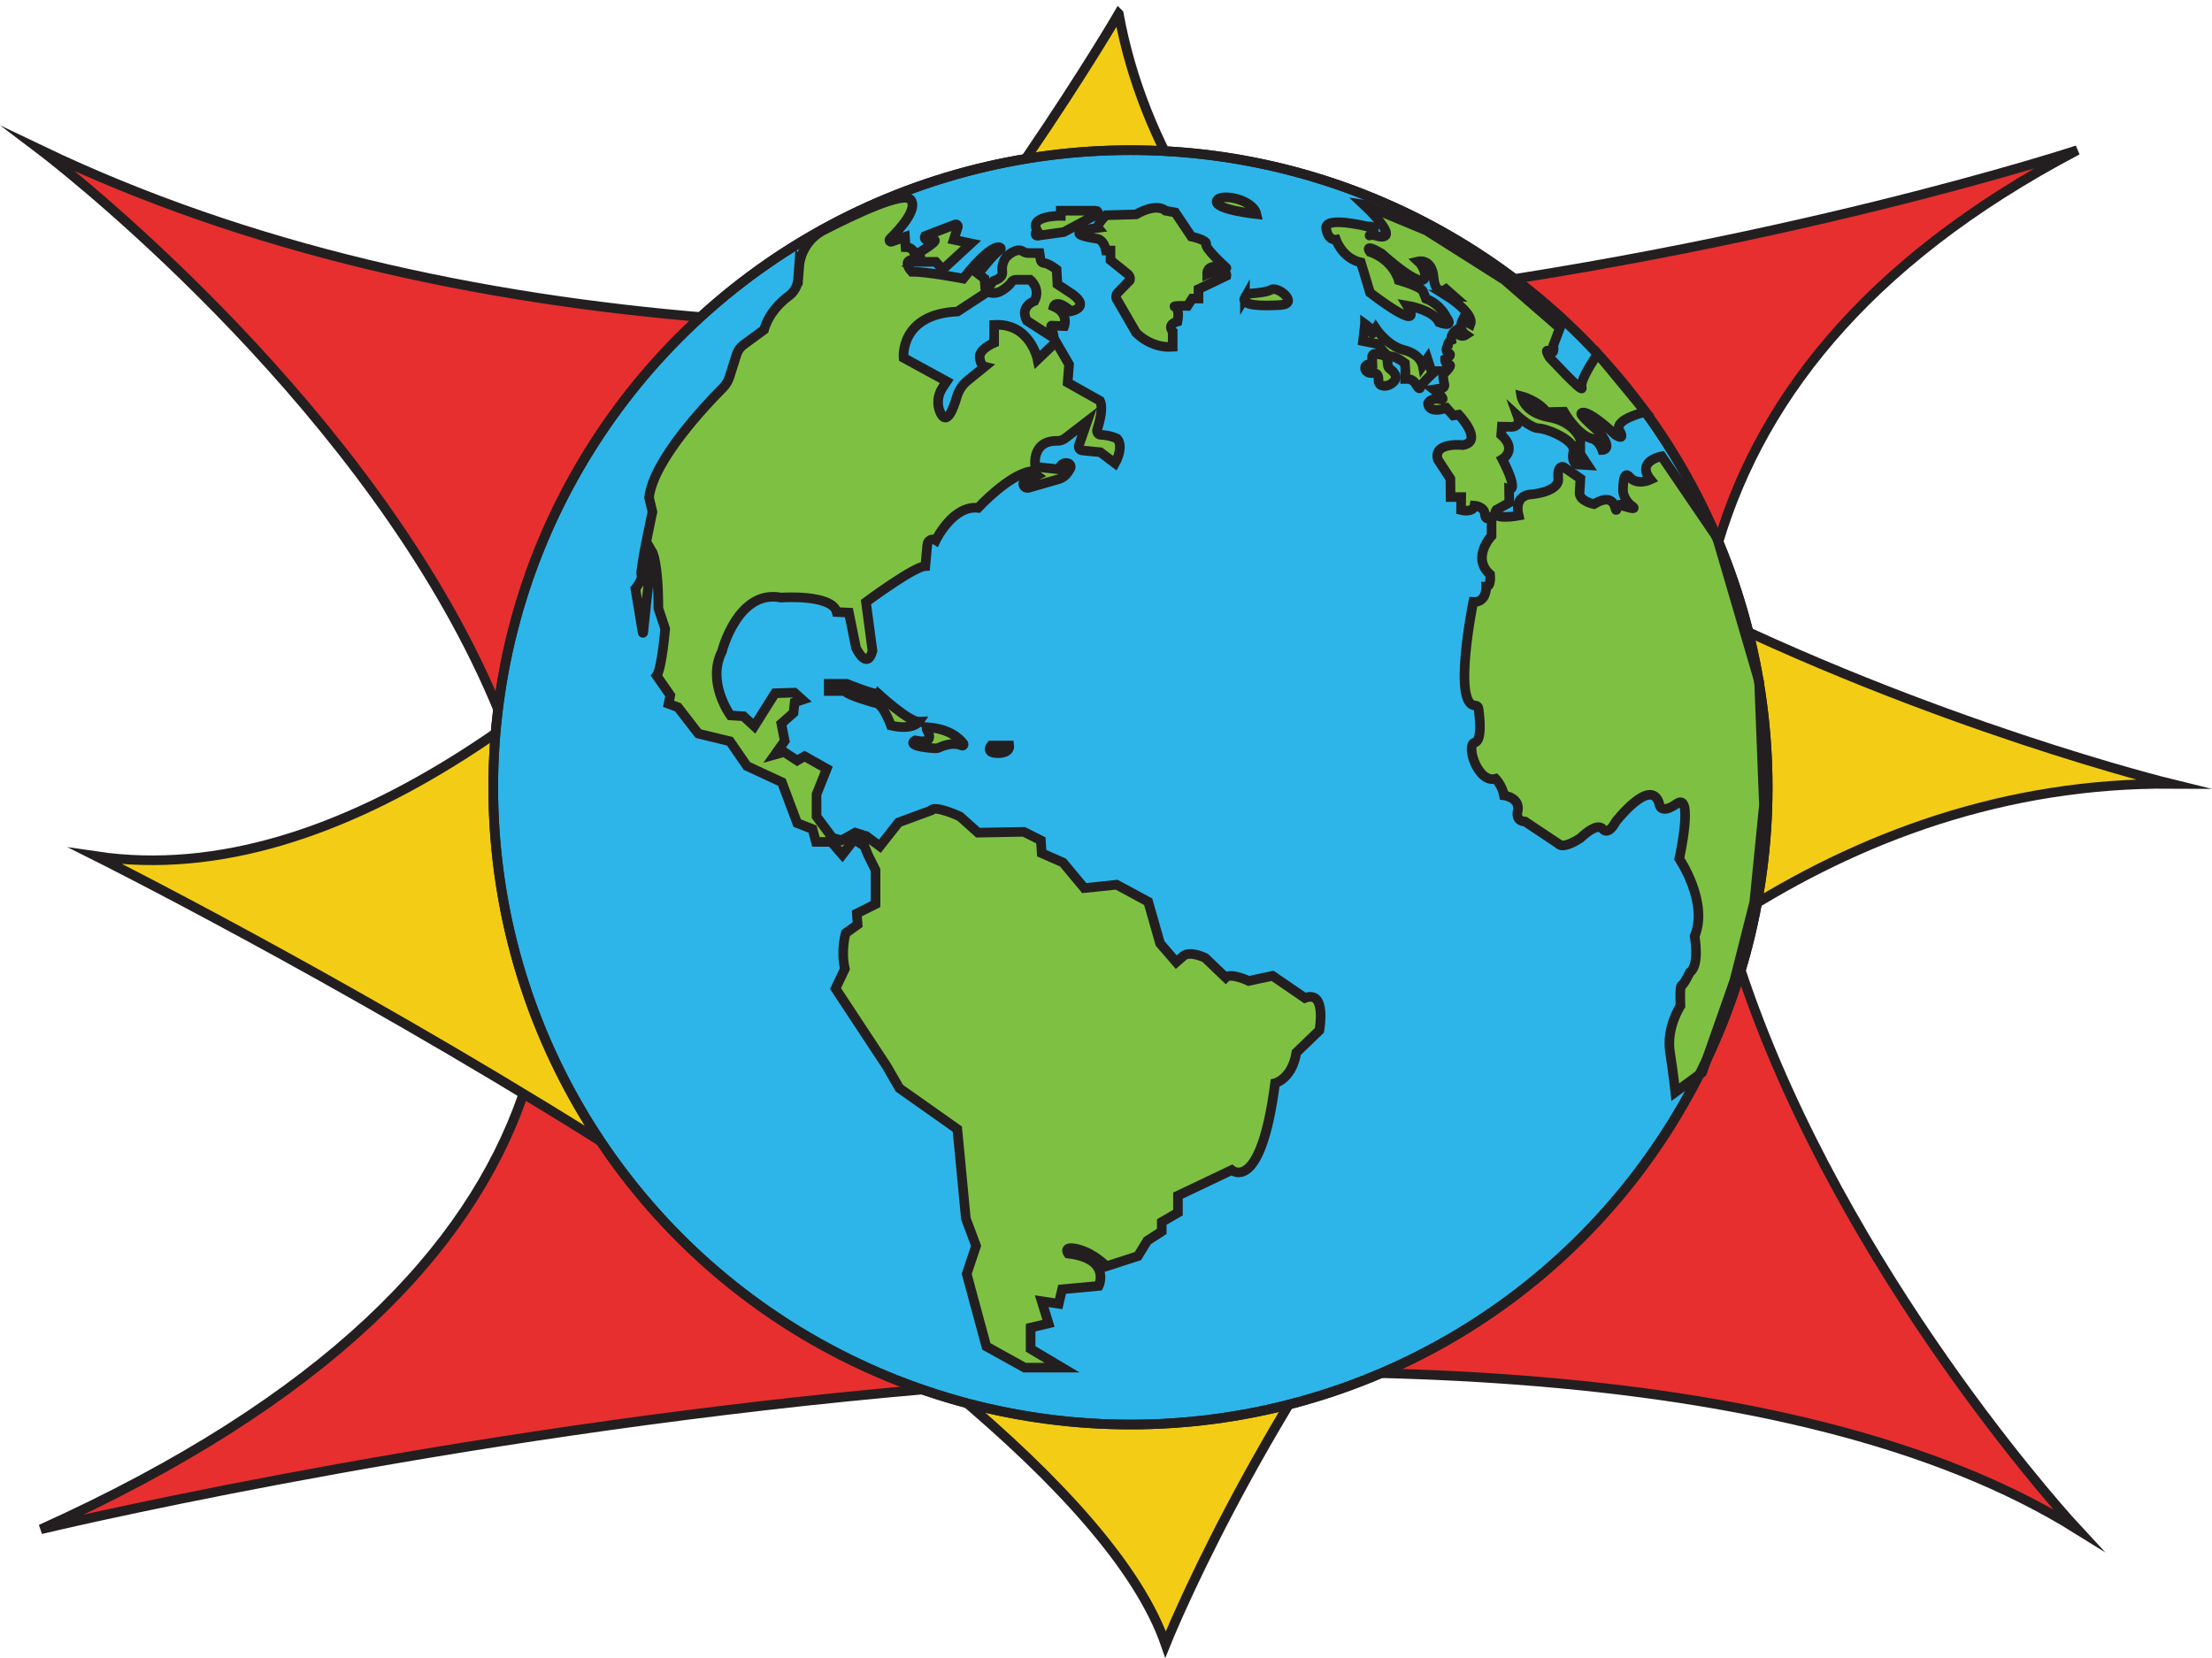 <?xml version="1.0" encoding="UTF-8"?>
<svg id="Layer_1" data-name="Layer 1" xmlns="http://www.w3.org/2000/svg" viewBox="0 0 451.02 338.1">
  <defs>
    <style>
      .cls-1 {
        fill: #2db5e9;
      }

      .cls-1, .cls-2, .cls-3, .cls-4, .cls-5 {
        stroke: #231f20;
        stroke-miterlimit: 10;
        stroke-width: 1.96px;
      }

      .cls-2 {
        fill: #7ec142;
      }

      .cls-3 {
        fill: none;
      }

      .cls-4 {
        fill: #f3cd15;
      }

      .cls-5 {
        fill: #e72f2f;
      }
    </style>
  </defs>
  <path class="cls-5" d="M8.33,30.62s232.81,176.11,0,281.22c0,0,299.69-72.1,415.23,0,0,0-175.47-188.91,0-281.22,0,0-245.84,81.02-415.23,0Z"/>
  <path class="cls-4" d="M228.1,2.79S119.52,189.35,19.62,174.59c0,0,196.32,98.16,218.04,160.71,0,0,70.36-176.34,205.01-175.47,0,0-194.58-47.58-214.56-157.03Z"/>
  <circle class="cls-1" cx="230.5" cy="160.55" r="129.93"/>
  <path class="cls-2" d="M162.91,54.44l-.18,2.48c-.1,1.36-.78,2.6-1.87,3.41-1.67,1.23-4.09,3.52-5.07,6.91l-4.18,3.06c-.67.49-1.17,1.19-1.42,1.98l-1.45,4.58c-.27.85-.73,1.61-1.36,2.24-3.29,3.3-14.16,14.7-15.04,22.35l.69,2.95s-2.61,11.99-2.26,12.86-1.22,2.78-1.22,2.78l1.49,8.96c.01.07.11.06.11,0,1.02-10.17,1.87-16.42,1.87-16.42,0,0,1.22,2.08,1.22,11.47l1.39,4.17s-.69,8.17-1.74,9.56l2.78,4-.35,1.74,1.91.69,4.17,5.39,6.43,1.56,3.47,5.04,7.12,3.3,3.13,8.34,3.13,1.22.69,2.61h3.13l2.26,2.61,2.43-3.13,2.08,1.39.69,1.74,1.56,3.13v6.95l-3.82,1.91.17,2.26-2.43,1.74s-1.04,3.47-.17,7.3l-1.91,4,10.42,15.81,2.61,4.52,11.81,8.34,1.74,18.24,2.08,5.56-1.91,5.73,4,14.77,7.82,4.34h7.64l-6.43-3.82v-4.34l3.65-.87-1.39-4.52,3.47.52.69-2.95,7.47-.69s2.61-5.56-6.25-6.6c0,0-1.22-1.74,2.08-.87s5.73,3.47,5.73,3.47l6.43-2.08,1.91-3.13,2.95-1.91v-1.91l3.3-1.91v-3.47l10.95-5.21s5.91,5.04,8.86-17.72c0,0,3.47-.87,4.34-6.25l4.69-4.52s1.56-8.34-2.95-6.6l-6.6-4.52-4.86,1.04s-3.65-1.74-4.69-.69l-4.17-4s-3.13-1.56-4.52-.35l-1.39,1.22-3.3-3.82-2.43-8.51-6.43-3.47-6.6.69-4.34-5.21-4.34-1.91-.17-2.61-3.47-1.74-9.34.17-3.69-3.3s-5.21-2.43-5.91-1.22l-6.6,2.43-3.82,4.86-2.78-2.08-2.26-.69-2.78,1.56-1.85-.52-3.24-4.34v-4.52l2.08-5.21-4.52-2.55-1.51.87-2.66-1.74-1.85.52,1.97-2.78-.69-3.53,2.49-2.2.23-2.14,1.56-.52-1.62-1.45-3.94.12-4.23,6.72-2.2-2.03-2.66-.17s-4.92-6.72-1.74-13.03c0,0,3.19-12.74,12.05-11,0,0,10.42-.75,11.35,2.95l2.49.12,1.45,7.18s2.2,4.75,3.36.64l-1.33-9.96s9.73-7.24,12.1-7.35l.41-4.41c.08-.84,1.02-1.31,1.73-.86h0s3.45-7.18,8.61-6.6c0,0,6.33-6.83,10.79-7.47l1.22.87-2.54,1.27c-.15.07-.24.22-.25.38h0c-.02.58.53,1.02,1.09.86l6.16-1.77c.75-.22,1.39-.7,1.82-1.35l.49-.75c.27-.42.06-.98-.41-1.12l-.06-.02c-.54-.16-1.12.04-1.44.5l-.51.73-4.69-.52s-.9-5.37,4.5-5.27c.57.01,1.13-.18,1.59-.53l4.51-3.47-1.7,4.9c-.17.49.16,1,.67,1.05l3.69.36,3.01,2.26s1.91-3.36.41-5.04c0,0-1.51-.72-3.32-.76-.54-.01-.91-.56-.74-1.08.52-1.6,1.27-4.45.58-5.86l-6.6-3.71.29-3.71-2.66-4.58-3.76,3.59s-1.51-7.53-8.86-7.07v3.65s-3.07,1.27-2.95,2.95,1.04,1.91,1.04,1.91l-3.49,2.83c-1.06.86-1.84,2.02-2.21,3.33-.7,2.42-2.03,5.95-3.32,3.31-.81-1.66-.62-3.63.4-5.17l.86-1.29-8.8-4.81s-.81-8.92,11-9.44l5.73-3.76-.23-2.95-1.29-.98s3.6-4.58,4.42-4.81-.41-3.13-7.47,5.79c0,0-7.53-1.45-10.48-1.39,0,0-2.37-2.55.64-2.49,0,0,.35-2.48-1.91-2.54l-.12-2.09-2.72.99c-.34.13-.62-.3-.36-.56,2.04-2,5.79-6.13,4.24-8.02-1.45-1.77-11.64,3.08-17.75,6.22-2.87,1.47-4.76,4.34-5,7.56Z"/>
  <path class="cls-2" d="M195.29,46.3c.11-.34-.22-.65-.55-.52l-6.13,2.35s-.58,1.1,1.51.81-2.78,2.61-2.78,2.61c0,0,.81,1.39,0,1.85h3.47l1.39,1.56,5.79-5.33-3.53-.75.83-2.58Z"/>
  <path class="cls-2" d="M223.48,42.97h-7.19v1.04s-6.78-.12-4.75,3.13l-.29.27c-.27.26-.05.71.32.66l5.35-.76,6.74-3.61c.36-.19.22-.74-.18-.74Z"/>
  <path class="cls-2" d="M223.88,46.45s-8.34.98-.41,2.2c0,0,1.51-.12,2.03,2.43h.93v1.97l3.59,2.9s.93.98,0,1.56l-2.08,2.14s-.81.81-.06,1.68l3.76,6.49s2.9,3.24,7.47,2.9v-3.13s-1.33-1.39.98-2.03c0,0,.52-2.61-.46-2.95s2.49-.23,2.49-.23l.98-1.51h1.27v-1.91l5.68-2.72s.35-2.2-3.94-.35c0,0-.06-1.85,2.08-1.45s1.86.17,1.86.17c0,0-4.41-3.94-4.12-4.81s-3.01-1.56-3.01-1.56l-3.3-4.92-1.97-.35s-1.62-1.74-6.02.75l-6.14.17s-1.85,1.85-1.62,2.55Z"/>
  <path class="cls-2" d="M204.35,59.21c.62-.4,1.46-1.01,1.8-1.59.2-.35.56-.58.97-.58h2.93s2.2,1.8.87,4.34c0,0-3.07,1.04-1.56,4l4.86,3.13s1.04.81.41-.81-.12-1.29-.12-1.29l2.49.08s.98-2.66-2.14-4c0,0,.46-1.68,3.53.98,0,0,4.63-.87-.67-4.11l-2.11-1.39-.17-3.01s-1.62-1.28-2.6-1.33c-.34-.02-.61-.29-.66-.62l-.23-1.41h-2.31c-.39,0-.77-.14-1.1-.35-.44-.29-1.34-.49-2.85.68-1.05.81-1.48,2.14-1.32,3.46.08.66-.25,1.4-1.76,1.88-.02,0-.03.01-.04.02-.2.21-2.19,2.38-.15,2.47.69.03,1.37-.18,1.95-.56Z"/>
  <path class="cls-2" d="M178.45,143.34s-5.73-1.56-6.17-2.43h-3.3v-1.48h3.65s5.99,2.43,6.34,1.95c0,0,6.34,5.86,8.43,5.78,0,0-1.22,1.82-5.73.78,0,0-1.65-4.6-3.21-4.6Z"/>
  <path class="cls-2" d="M189.29,148.31c-.27-.02-.45.27-.31.5.6,1,1.38,2.96-2.37,2.17,0,0-2.38,1.15,3.93,1.61.36.03.72-.04,1.04-.19.87-.4,2.83-1.12,4.52-.37.26.12.5-.18.33-.41-.88-1.16-2.91-2.96-7.15-3.32Z"/>
  <path class="cls-2" d="M205.81,152.02h-3.74s-1.22,1.56,1.39,1.56,2.35-1.56,2.35-1.56Z"/>
  <path class="cls-2" d="M256.19,43.67s-8.57-.93-8.11-2.66,7.41-.46,8.11,2.66Z"/>
  <path class="cls-2" d="M253.84,60.59c.26-.45.74-.71,1.26-.75,1.09-.07,3.25-.27,4.1-.77,1.39-.81,5.79,2.9,1.85,3.13-3.53.21-8.26.21-7.21-1.61Z"/>
  <path class="cls-2" d="M282.82,73.02l.16,1.48c.03.29.19.55.42.72.67.49,1.92,1.63.63,2.75-.94.82-1.78.8-2.33.61-.41-.13-.66-.54-.63-.97.04-.62-.05-1.52-.9-1.52-.39,0-.68-.02-.9-.05-.48-.07-.88-.42-.94-.9-.05-.45.18-.96,1.5-.96l-.06-1.45c-.01-.34.28-.62.62-.58.89.1,2.38.34,2.44.85Z"/>
  <path class="cls-2" d="M278.04,41.7s7.55,7.03,3.3,6.56c-.39-.04-1.56-.56-2.04-.26s2.43-2-.52-1.82c0,0-8.73-2.17-8.38.39s2,2.3,2,2.3c0,0,1.3,3.82,5.08,4.65l1.87,6.17s11.34,8.78,7.56,2.61c0,0,5.34.86,6.52,3.43,0,0,3.26,1.3,1.48-1.04,0,0-1.13-2.61-4.17-3.78l-.61-1.56s-.26-.83-4.95-2.22c0,0-1-4.04-5.86-5.78,0,0-1.43-1.91,2.39.35,0,0,9.51,8.73,8.82,4.08,0,0-.26-1.48-1.35-2.48,0,0,2.78-.68,3.13,3.27.35,3.94,2.52,2.4,2.52,2.4l1.61,1.42-1.48-.09s5.69,3.55,4.86,5.79l-1.61-.88s-1,1.91.69,3.08c0,0-1.3.87-2.08-.91,0,0-1.09.74-.91,2,0,0-.78.35-.69,1.09,0,0-.78,1.04.17,1.52s-.74,1.26-.74,1.26c0,0-.04,1.09.83,1.13s-1.26,2-1.26,2c0,0,.06,1.21.28,2,.1.37-.14.74-.52.79l-1.64.25s3.08,2.43,1.26,2-2.43.78-2.43.78c0,0-.17,2.26,3.78,1l1.35,1.52,1.13-.17s5.17,5.43.87,6.21c0,0-6.17-.69-5.13,2.95l2.56,3.91.04,3.74h2.17l-.04,2.65s2.48.61,2.74-.91c0,0,2.04.17,2.13,1.74s1.35.61,1.35.61v3.82s-4.17,4.43-.3,7.86c0,0,.3,2.48-.78,2.48,0,0,.13,3.3-2.65,3.13,0,0-4.26,21.04.37,21.11.33,0,.64.23.69.56.26,1.78.81,6.64-.75,7-1.91.43.65,8.43,4.26,7.38,0,0,1.36,1.43,1.71,3.4,0,0,3.59.46,2.72,3.53,0,0-.29,1.74,1.56,1.8l6.78,4.52s.69,1.33,4.52-1.16c0,0,3.3-3.3,4.52-1.85s2.66-1.45,2.66-1.45c0,0,7.12-9.21,8.86-3.82,0,0,.06,2.61,3.59.12,3.53-2.49.52,11.23.52,11.23,0,0,6.02,8.86,3.13,15.81,0,0,1.1,5.91-.98,7.35,0,0-1.27,2.66-1.68,2.66s-.23,4.17-.23,4.17c0,0-2.9,4.4-2.14,9.38s1.1,8.22,1.1,8.22l5.45-4,6.59-18.76,4.05-15.98,1.97-19.81-.99-25.2-8.59-29.35-11.27-16.56s-5.31.98-2.27,4.76c0,0-2.78,1.3-4.26-.52s-1.35,3-1.35,3c0,0,.22,1.78,1.82,2.91s-2.3-.17-2.3-.17c0,0-.26-.56-.78.78s.26-3.95-4.69-1c0,0-3.04-.61-2.91-2.39.13-1.78.17-2.82.17-2.82l-3.47-2.39s-1.3-.43-1.04,2.35c.26,2.78-5.47,3.26-5.47,3.26,0,0-3.65-.09-2.61,4.34,0,0-5.99,1.09-4.56-1.17l2.65-1.48-.04-2.74s2.13.69-1.39-6.12c0,0,3.21-1.87-.22-4.95l.13-1.69,2.13.04s1.87-.09,1.09-2.22c0,0,2.69,2.48,4.3,2.52s7.6,2.39,7.08,4.73.74,2.65.74,2.65l2.17.13-1.52-2.3v-3.04s-1.26-3.52-6.38-4.43-5.65-4.3-5.65-4.3c0,0,3.39.87,5.17,3.26l3.52-.09s2.56,4.47,5.47,5.43c0,0,1.48.04,2.35,2.39,0,0,2.48-.04-.83-3.87,0,0-3.61-3.08-3.47-3.56s1.69-.61,6.99,4.34c0,0,2.13,1.43.83-.87s5.3-3.82,5.3-3.82l-9.74-11.81s-3.77,5.29-3.25,6.85-6.6-6.17-6.6-6.17c0,0-1.22-2,0-1.17s.78-1.22.78-1.22l1.35-3.56-9.85-8.56-1.45-1.26-15.9-10.07-12.77-5.31Z"/>
  <path class="cls-2" d="M278.32,66.07s1.76,1.26,1.55,1.82.65-.91.65-.91c0,0,2.34,3.54,5.73,4.39s3.82,3.13,3.82,3.13l.96-1.39.83,2.56h.78s-2.78,2.43-3.04,3.34c-.15.51-.6-.1-.96-.74s-1-1-1.71-1h-.42l.04-1.85s.11,1.8-.09-1.36c0,0-1.75-1.39-2.91-1.42s-2.56-2.48-2.56-2.48l-3.08-.61.41-3.47Z"/>
  <circle class="cls-3" cx="230.5" cy="160.55" r="129.93"/>
</svg>